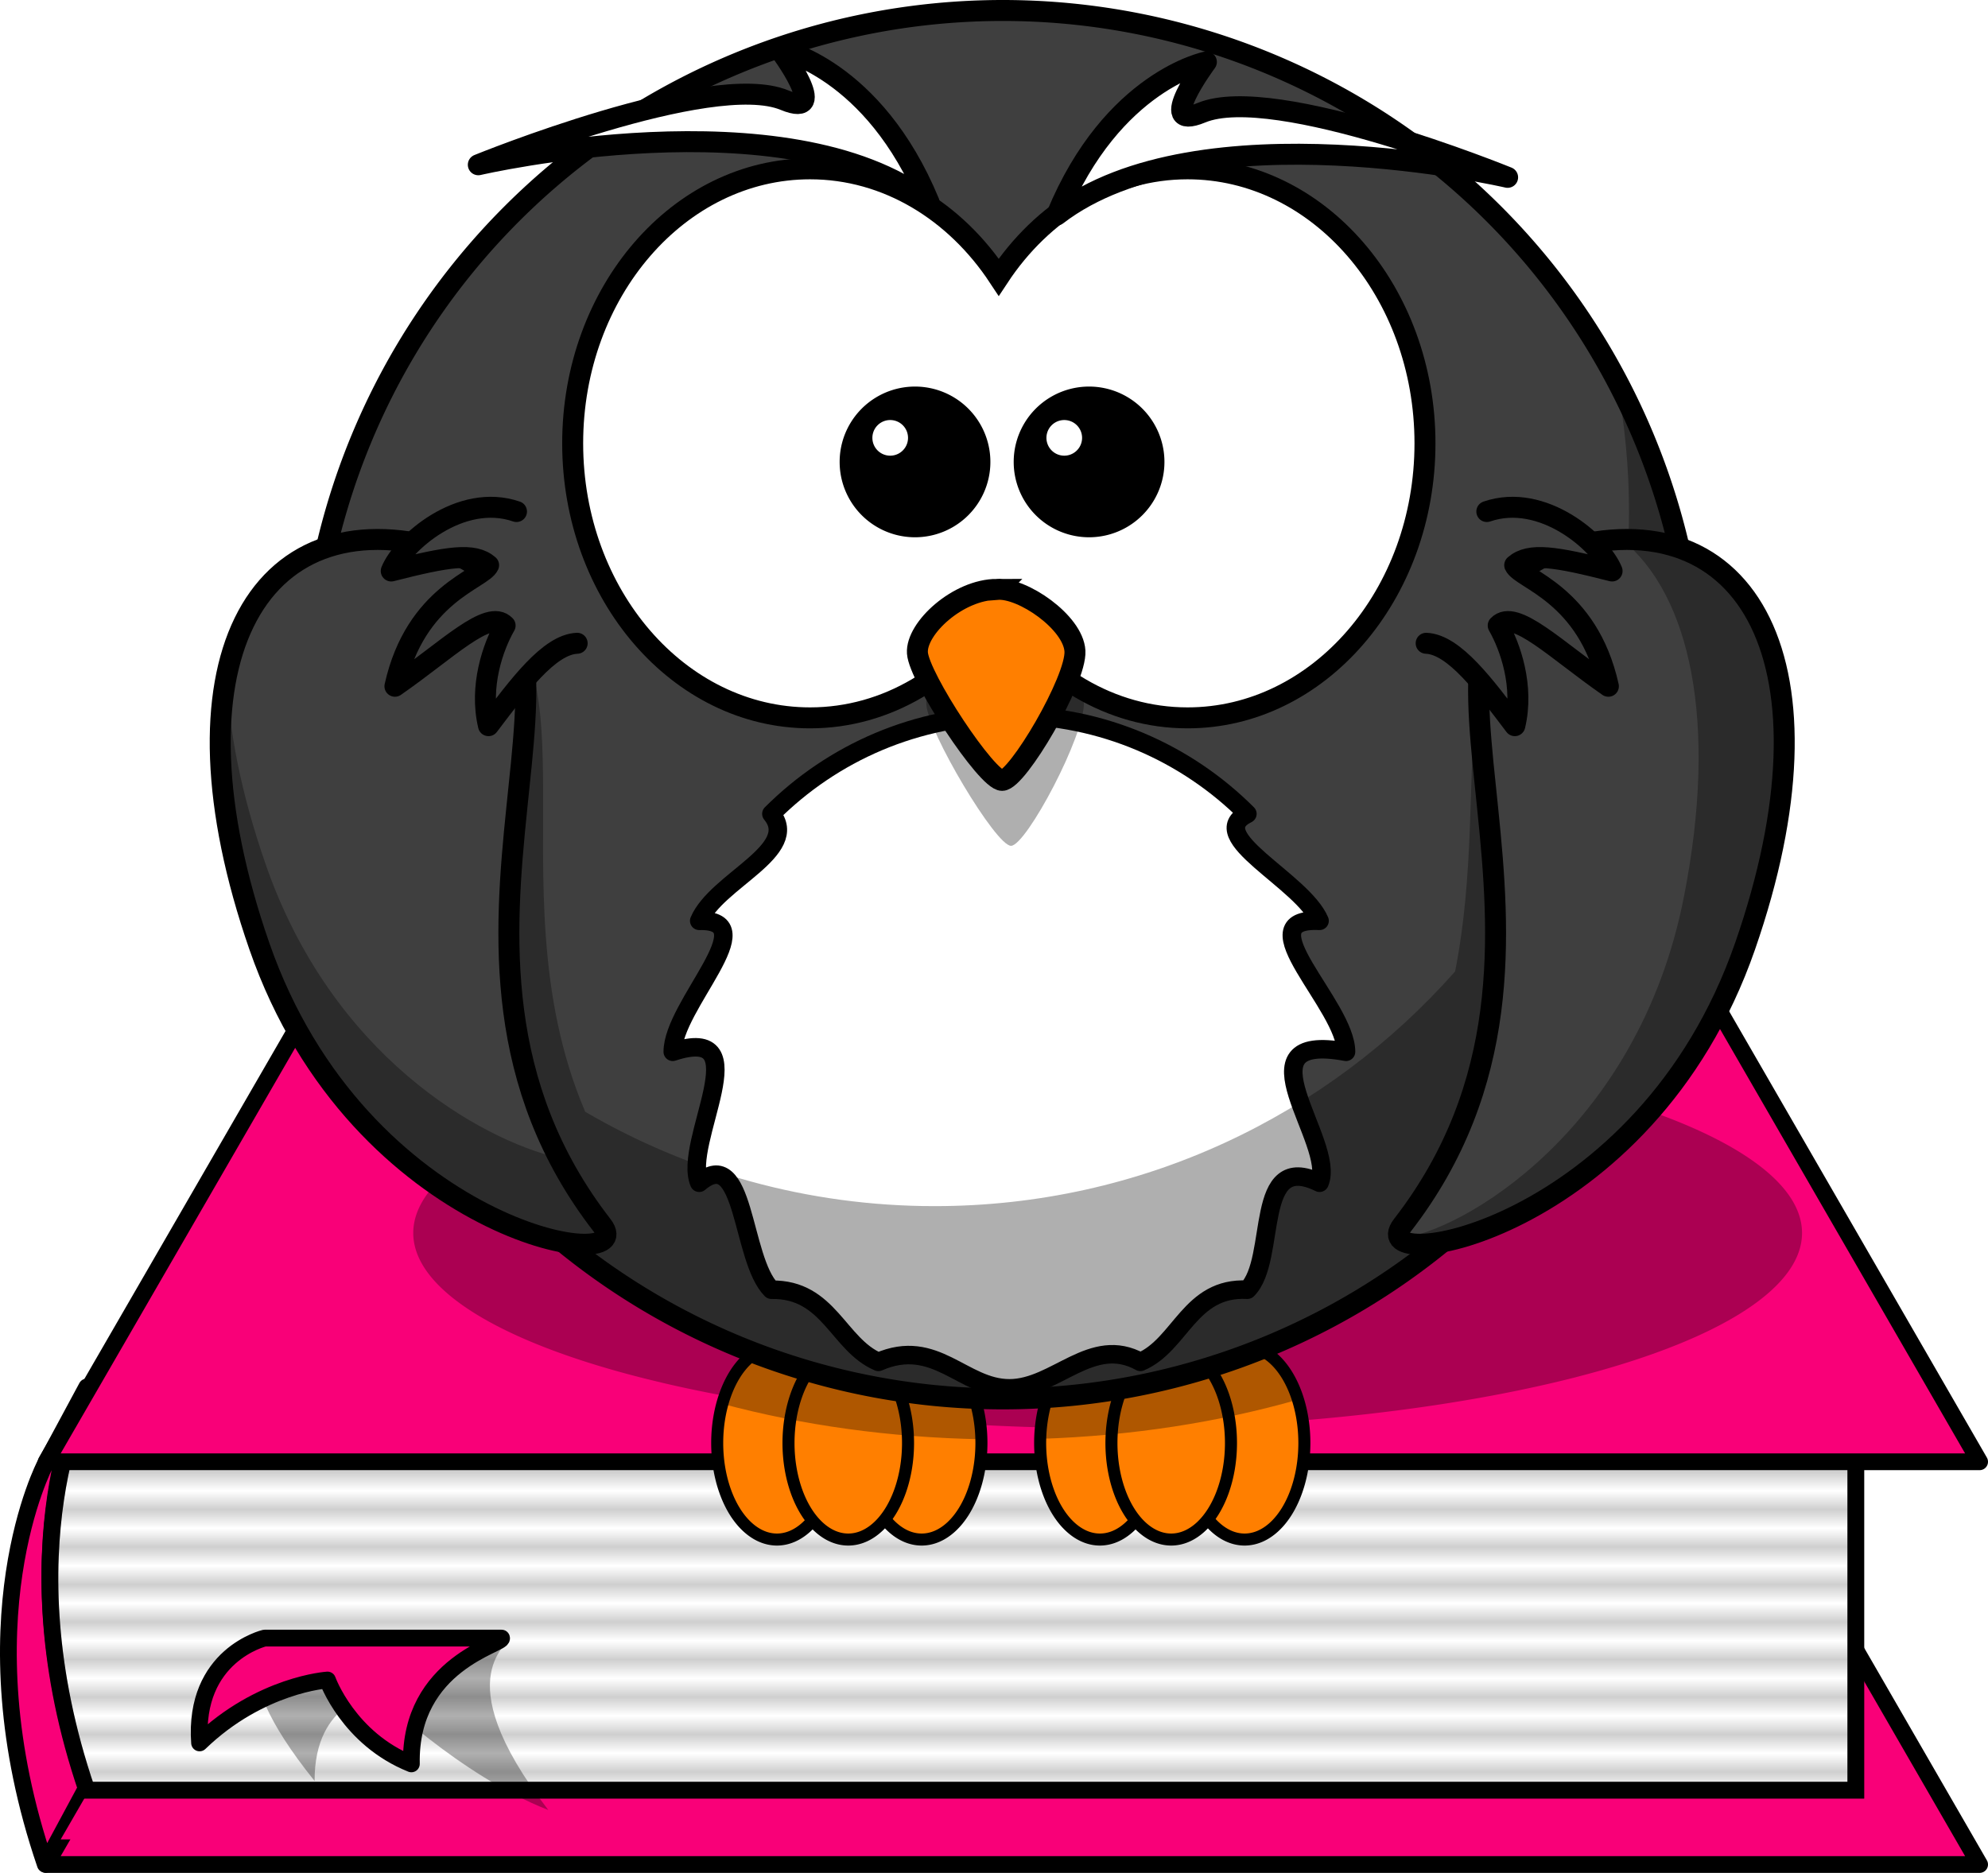 <?xml version="1.0"?><svg width="474.004" height="446.676" xmlns="http://www.w3.org/2000/svg">
 <title>Owl on Book Outline</title>
 <defs>
  <pattern patternUnits="userSpaceOnUse" width="2" height="1" patternTransform="matrix(0,4.472,-4.472,0,-50.004,-3.0322266e-6)" id="Strips1_1">
   <rect x="0" y="-0.5" width="1" height="2" id="rect3917" fill="black"/>
  </pattern>
 </defs>
 <g>
  <title>Layer 1</title>
  <g id="layer1">
   <path d="m10.8,444.629l9.899,-18.385c-19.799,-57.983 0,-95.459 0,-95.459c0,0 -9.899,18.385 -9.899,18.385c0,0 -19.799,37.477 0,95.459z" id="path3189" stroke-miterlimit="4" stroke-linejoin="round" stroke-linecap="round" stroke-width="4" stroke="#000000" fill-rule="evenodd" fill="#f90078"/>
   <path d="m11.004,444.676l461,0l-131.843,-228.359l-197.157,0l-132,228.359l0,0z" id="path3187" stroke-miterlimit="4" stroke-linejoin="round" stroke-width="4" stroke="#000000" fill-rule="evenodd" fill="#f90078"/>
   <path d="m143,216.312l-128.531,222.375l441.531,0l-128.375,-222.375l-184.625,0z" id="path4702" stroke-miterlimit="4" stroke-linejoin="round" stroke-width="4" fill-rule="evenodd" fill="#f90078"/>
   <path d="m20.699,426.952c-19.799,-57.983 0,-95.459 0,-95.459l421.789,0.354l0,95.106l-421.789,0z" id="path3191" stroke-miterlimit="4" stroke-linecap="round" stroke-width="4" stroke="#000000" fill-rule="evenodd" fill="#ffffff"/>
   <path d="m20.699,426.952c-19.799,-57.983 0,-95.459 0,-95.459l421.789,0.354l0,95.106l-421.789,0z" id="path4652" stroke-miterlimit="4" stroke-linecap="round" stroke-width="4" stroke="#000000" fill-rule="evenodd" fill="url(#Strips1_1)" opacity="0.193"/>
   <path d="m11.004,348.626l461,0l-131.843,-228.359l-197.157,0l-132,228.359l0,0z" id="path2415" stroke-miterlimit="4" stroke-linejoin="round" stroke-width="4" stroke="#000000" fill-rule="evenodd" fill="#f90078"/>
   <path d="m429.663,294.064a165.564,46.564 0 1 1 -331.128,0a165.564,46.564 0 1 1 331.128,0z" id="path4721" stroke-miterlimit="4" stroke-linecap="round" stroke-width="7.77" fill-rule="nonzero" fill-opacity="0.314" fill="#000000"/>
   <path d="m234.004,344.152a14.25,23.024 0 1 1 -28.5,0a14.25,23.024 0 1 1 28.5,0z" id="path3226" stroke-miterlimit="4" stroke-linejoin="round" stroke-linecap="round" stroke-width="2.869" stroke="#000000" fill-rule="nonzero" fill="#ff7f00"/>
   <path d="m199.504,344.152a14.25,23.024 0 1 1 -28.5,0a14.25,23.024 0 1 1 28.5,0z" id="path3228" stroke-miterlimit="4" stroke-linejoin="round" stroke-linecap="round" stroke-width="2.869" stroke="#000000" fill-rule="nonzero" fill="#ff7f00"/>
   <path d="m216.504,344.152a14.25,23.024 0 1 1 -28.5,0a14.25,23.024 0 1 1 28.5,0z" id="path3230" stroke-miterlimit="4" stroke-linejoin="round" stroke-linecap="round" stroke-width="2.869" stroke="#000000" fill-rule="nonzero" fill="#ff7f00"/>
   <path d="m311.004,344.152a14.25,23.024 0 1 1 -28.5,0a14.25,23.024 0 1 1 28.5,0z" id="path3224" stroke-miterlimit="4" stroke-linejoin="round" stroke-linecap="round" stroke-width="2.869" stroke="#000000" fill-rule="nonzero" fill="#ff7f00"/>
   <path d="m276.504,344.152a14.25,23.024 0 1 1 -28.5,0a14.25,23.024 0 1 1 28.5,0z" id="path3220" stroke-miterlimit="4" stroke-linejoin="round" stroke-linecap="round" stroke-width="2.869" stroke="#000000" fill-rule="nonzero" fill="#ff7f00"/>
   <path d="m293.504,344.152a14.25,23.024 0 1 1 -28.5,0a14.25,23.024 0 1 1 28.5,0z" id="path3222" stroke-miterlimit="4" stroke-linejoin="round" stroke-linecap="round" stroke-width="2.869" stroke="#000000" fill-rule="nonzero" fill="#ff7f00"/>
   <path d="m185.254,321.125c-5.806,0 -10.78,5.63 -13,13.688c18.971,5.074 39.814,8.034 61.719,8.438c-0.298,-12.285 -6.543,-22.125 -14.219,-22.125c-3.301,0 -6.333,1.827 -8.75,4.875c-2.417,-3.048 -5.449,-4.875 -8.75,-4.875c-3.186,0 -6.126,1.705 -8.5,4.562c-2.374,-2.858 -5.314,-4.562 -8.5,-4.562zm77,0c-7.656,0 -13.891,9.79 -14.219,22.031c21.881,-0.704 42.616,-3.984 61.438,-9.344c-2.347,-7.516 -7.157,-12.688 -12.719,-12.688c-3.301,0 -6.333,1.827 -8.75,4.875c-2.417,-3.048 -5.449,-4.875 -8.75,-4.875c-3.186,0 -6.126,1.705 -8.5,4.562c-2.374,-2.858 -5.314,-4.562 -8.5,-4.562z" id="path3250" stroke-miterlimit="4" stroke-linecap="round" stroke-width="6.429" fill-rule="nonzero" fill-opacity="0.314" fill="#000000"/>
   <path d="m404.663,168.064a165.564,165.564 0 1 1 -331.128,0a165.564,165.564 0 1 1 331.128,0z" id="path2385" stroke-miterlimit="4" stroke-linecap="round" stroke-width="5" stroke="#000000" fill-rule="nonzero" fill="#3f3f3f"/>
   <path d="m320.936,250.846c-26.5,-4.924 -2.247,21.631 -6.311,31.233c-16.063,-7.898 -9.943,18.25 -17.207,25.514c-13.764,-0.736 -15.912,13.143 -25.514,17.207c-11.602,-6.437 -20.156,6.311 -31.233,6.311c-11.076,0 -17.631,-12.247 -31.233,-6.311c-9.602,-4.063 -11.75,-17.443 -25.514,-17.207c-7.264,-7.264 -6.143,-34.912 -17.207,-25.514c-4.063,-9.602 14.689,-38.156 -6.311,-31.233c0,-11.076 22.247,-31.631 6.311,-31.233c4.063,-9.602 24.443,-16.75 17.207,-25.514c14.528,-14.528 34.594,-23.517 56.747,-23.517c22.153,0 42.219,8.99 56.747,23.517c-10.736,5.264 13.143,15.912 17.207,25.514c-17.937,-0.898 6.311,20.156 6.311,31.233z" id="path3167" stroke-miterlimit="4" stroke-linejoin="round" stroke-linecap="round" stroke-width="4.412" stroke="#000000" fill-rule="nonzero" fill="#ffffff"/>
   <path d="m385.379,90.5c1.981,10.232 3.031,20.785 3.031,31.594c0,3.73 -0.132,7.425 -0.375,11.094c-3.673,-0.183 -7.578,0.019 -11.75,0.625c-35.215,7.499 -20.173,51.664 -29.344,97.875c-30.342,34.329 -74.709,55.969 -124.094,55.969c-30.373,0 -58.832,-8.207 -83.312,-22.5c-23.679,-55.443 8.076,-115.665 -33.656,-126.062c-46.11,-8.325 -63.97,34.456 -34.156,98.562c16.461,35.394 43.723,52.78 63.781,59.531c28.363,22.8 64.392,36.438 103.594,36.438c45.95,0 87.557,-18.739 117.563,-49c17.453,-8.717 36.862,-24.595 50.344,-51.156c25.212,-49.671 20.385,-87.078 -5.469,-97.438c-3.17,-16.136 -8.666,-31.442 -16.156,-45.531z" id="path3211" stroke-miterlimit="4" stroke-width="5" fill-rule="evenodd" fill-opacity="0.314" fill="#000000"/>
   <path d="m105.741,131.045c48.111,17.3 -14.163,94.143 37.819,161.192c9.608,12.393 -57.868,2.091 -81.723,-66.585c-23.198,-66.786 -1.132,-107.539 43.904,-94.607z" id="path3169" stroke-miterlimit="4" stroke-width="5" stroke="#000000" fill-rule="evenodd" fill="#3f3f3f"/>
   <path d="m372.183,131.045c-48.111,17.3 14.163,94.143 -37.819,161.192c-9.608,12.393 57.868,2.091 81.723,-66.585c23.198,-66.786 1.132,-107.539 -43.904,-94.607z" id="path3800" stroke-miterlimit="4" stroke-width="5" stroke="#000000" fill-rule="evenodd" fill="#3f3f3f"/>
   <path d="m354.508,121.998c13.389,-4.609 27.221,7.584 29.865,14.18c-13.512,-3.452 -19.72,-4.426 -23.218,-1.381c1.507,3.371 17.408,6.742 22.337,28.871c-12.429,-8.617 -22.304,-18.576 -26.272,-14.483c2.882,5.034 6.2,14.497 3.964,23.881c-7.142,-9.424 -14.439,-19.378 -21.142,-19.648" id="path2413" stroke-miterlimit="4" stroke-linejoin="round" stroke-linecap="round" stroke-width="5" stroke="#000000" fill-rule="evenodd" fill="#3f3f3f"/>
   <path d="m193.147,40.264c-31.234,0 -56.603,29.331 -56.603,65.472c0,36.14 25.369,65.472 56.603,65.472c18.356,0 34.644,-10.141 44.985,-25.829c10.34,15.7 26.664,25.829 45.027,25.829c31.234,0 56.603,-29.331 56.603,-65.472c0,-36.14 -25.369,-65.472 -56.603,-65.472c-18.361,0 -34.687,10.133 -45.027,25.829c-10.341,-15.685 -26.631,-25.829 -44.985,-25.829z" id="path2387" stroke-miterlimit="4" stroke-linecap="round" stroke-width="5" stroke="#000000" fill-rule="nonzero" fill="#ffffff"/>
   <path d="m239.847,151.173c-9.288,0 -19.384,10.327 -18.98,16.85c0.404,6.522 16.557,33.699 20.191,33.699c3.634,0 17.768,-26.633 17.365,-34.243c-0.404,-7.61 -12.519,-16.85 -18.576,-16.306z" id="path3407" stroke-miterlimit="4" stroke-width="5" fill-rule="evenodd" fill-opacity="0.314" fill="#000000"/>
   <path d="m237.726,140.564c-9.288,0 -19.384,9.306 -18.98,15.184c0.404,5.878 16.557,30.368 20.191,30.368c3.634,0 17.768,-24 17.364,-30.857c-0.404,-6.857 -12.519,-15.184 -18.576,-14.694z" id="path2391" stroke-miterlimit="4" stroke-width="5" stroke="#000000" fill-rule="evenodd" fill="#ff7f00"/>
   <path d="m234.556,110.165a16.387,16.387 0 1 1 -32.774,0a16.387,16.387 0 1 1 32.774,0z" id="path2411" stroke-miterlimit="4" stroke-linecap="round" stroke-width="3.169" stroke="#000000" fill-rule="nonzero" fill="#000000"/>
   <path d="m123.148,121.998c-13.389,-4.609 -27.221,7.584 -29.865,14.18c13.512,-3.452 19.72,-4.426 23.218,-1.381c-1.507,3.371 -17.408,6.742 -22.337,28.871c12.429,-8.617 22.304,-18.576 26.272,-14.483c-2.882,5.034 -6.2,14.497 -3.964,23.881c7.141,-9.424 14.439,-19.378 21.142,-19.648" id="path3193" stroke-miterlimit="4" stroke-linejoin="round" stroke-linecap="round" stroke-width="5" stroke="#000000" fill-rule="evenodd" fill="#3f3f3f"/>
   <path d="m251.975,51.283c13.276,-32.16 35.666,-36.513 35.666,-36.513c0,0 -12.453,16.775 -1.174,12.109c17.465,-7.226 72.997,15.418 72.997,15.418c0,0 -73.574,-17.126 -107.488,8.986z" id="path3283" stroke-miterlimit="4" stroke-linejoin="round" stroke-width="5" stroke="#000000" fill-rule="evenodd" fill="#ffffff"/>
   <path d="m221.534,48.283c-13.276,-32.16 -35.666,-36.513 -35.666,-36.513c0,0 12.453,16.775 1.174,12.109c-17.465,-7.226 -72.997,15.418 -72.997,15.418c0,0 73.574,-17.126 107.488,8.986z" id="path3285" stroke-miterlimit="4" stroke-linejoin="round" stroke-width="5" stroke="#000000" fill-rule="evenodd" fill="#ffffff"/>
   <path d="m276.056,110.165a16.387,16.387 0 1 1 -32.774,0a16.387,16.387 0 1 1 32.774,0z" id="path3301" stroke-miterlimit="4" stroke-linecap="round" stroke-width="3.169" stroke="#000000" fill-rule="nonzero" fill="#000000"/>
   <path d="m216.504,104.426a4.25,4.25 0 1 1 -8.5,0a4.25,4.25 0 1 1 8.5,0z" id="path3341" stroke-miterlimit="4" stroke-linejoin="round" stroke-width="5" fill-rule="nonzero" fill="#ffffff"/>
   <path d="m258.004,104.426a4.25,4.25 0 1 1 -8.5,0a4.25,4.25 0 1 1 8.5,0z" id="path3343" stroke-miterlimit="4" stroke-linejoin="round" stroke-width="5" fill-rule="nonzero" fill="#ffffff"/>
   <path d="m387.942,128.656c-0.413,-0.001 -0.832,0.021 -1.25,0.031c16.212,13.065 23.073,43.297 14.781,85.344c-11.023,55.895 -53.577,80.008 -67.719,81.281c4.592,6.526 60.971,-8.126 82.344,-69.656c20.299,-58.438 5.921,-96.95 -28.156,-97z" id="path3200" stroke-miterlimit="4" stroke-width="5" fill-rule="evenodd" fill-opacity="0.314" fill="#000000"/>
   <path d="m54.067,160.844c-3.452,16.506 -1.299,38.673 7.781,64.812c23.855,68.676 91.327,78.987 81.719,66.594c-4.109,-5.3 -7.52,-10.675 -10.312,-16.062c-18.951,-4.541 -54.048,-24.376 -69.906,-70.031c-5.88,-16.927 -8.854,-32.18 -9.281,-45.312zm71.281,6.344c-0.883,8.536 -1.856,17.612 -2.281,27.125c0.993,-9.791 2.079,-18.941 2.281,-27.125z" id="path3205" stroke-miterlimit="4" stroke-width="5" fill-rule="evenodd" fill-opacity="0.314" fill="#000000"/>
   <path d="m120.938,390.176l-56.5,0c0,0 -12.827,5.533 10.578,34.583c-0.104,-19.367 14.853,-20.75 14.853,-20.75c0,0 19.604,19.367 40.863,27.667c-25.535,-33.2 -7.729,-39.425 -9.794,-41.5z" id="path3216" stroke-miterlimit="4" stroke-linejoin="round" stroke-width="4" fill-rule="evenodd" fill-opacity="0.314" fill="#000000"/>
   <path d="m119.586,390.676l-56.5,0c0,0 -17,4 -15.5,25c14.5,-14 30.5,-15 30.5,-15c0,0 5,14 20,20c-0.5,-24 22,-28.5 21.5,-30z" id="path2424" stroke-miterlimit="4" stroke-linejoin="round" stroke-width="4" stroke="#000000" fill-rule="evenodd" fill="#f90078"/>
  </g>
 </g>
</svg>